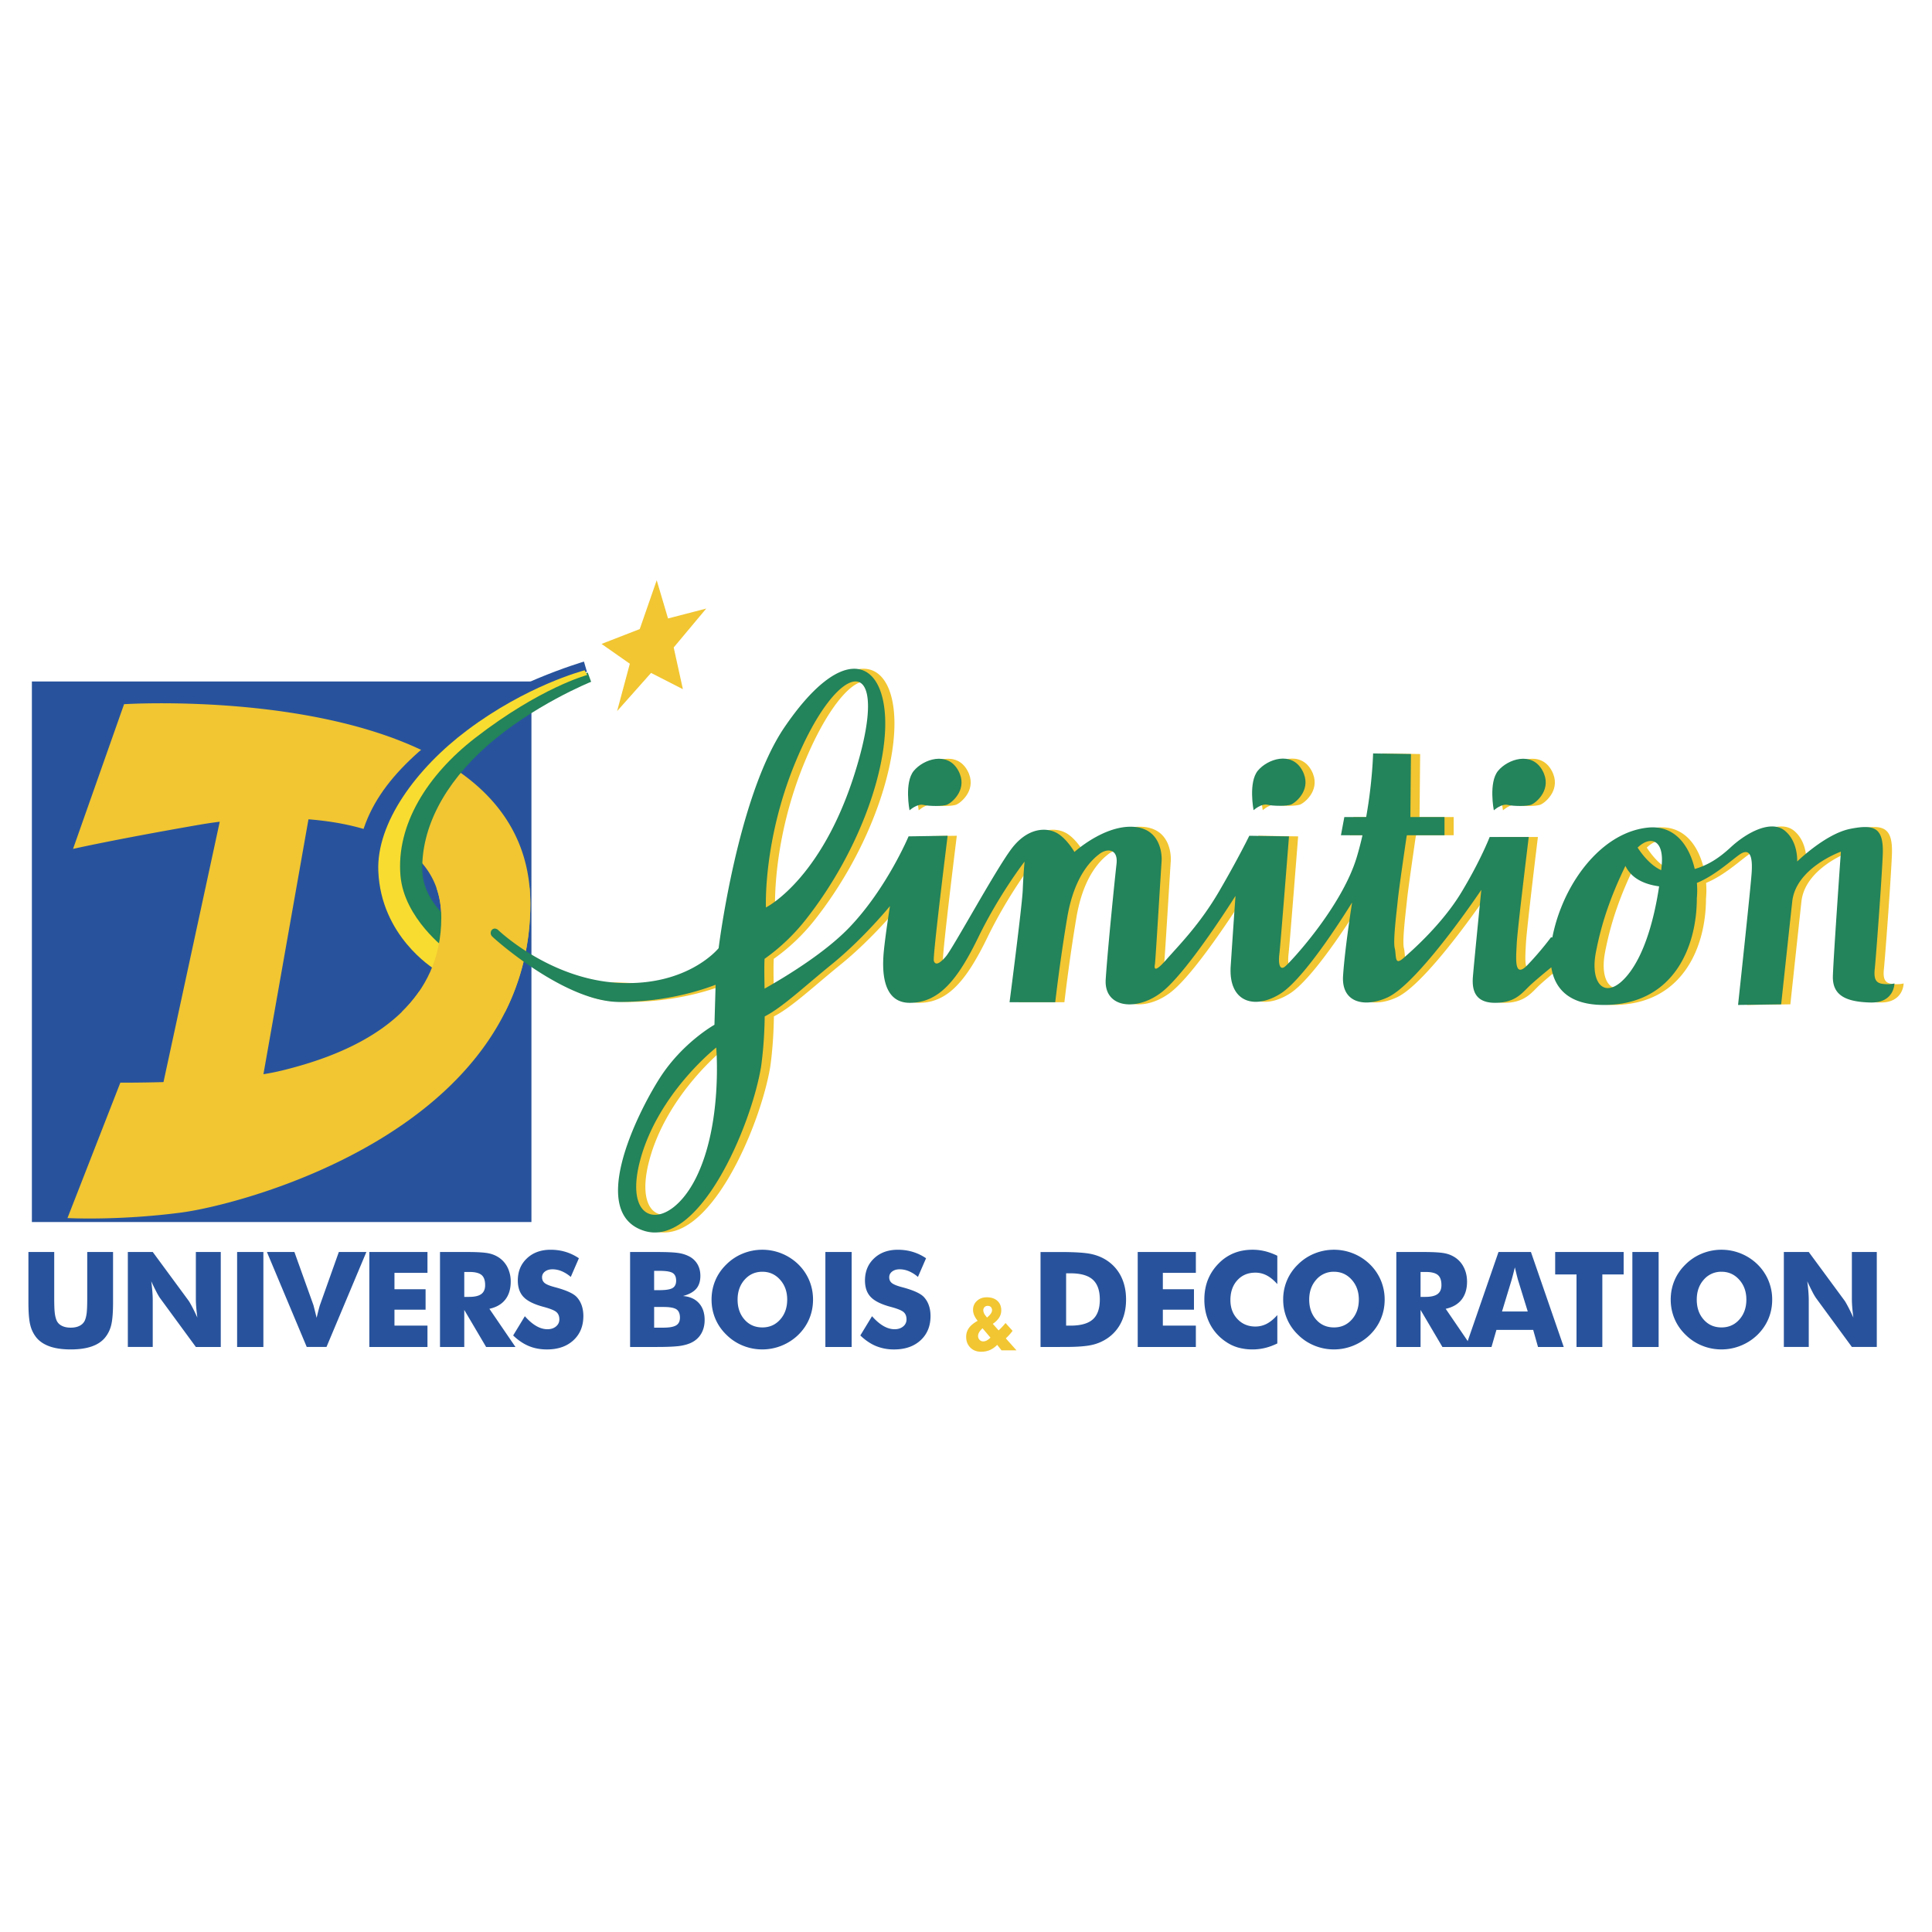 <svg xmlns="http://www.w3.org/2000/svg" width="2500" height="2500" viewBox="0 0 192.756 192.756"><g fill-rule="evenodd" clip-rule="evenodd"><path fill="#fff" d="M0 0h192.756v192.756H0V0z"/><path fill="#28539c" d="M53.021 121.922H3.181V67.991h49.84v53.931z"/><path fill="#f1c632" d="M61.569 70.948l1.27-4.728-2.823-1.976 3.811-1.482 1.693-4.869 1.129 3.811 3.811-.988-3.246 3.881.917 4.163-3.175-1.623-3.387 3.811zM12.378 70.257l-5.09 14.437s4.072-.926 12.586-2.406a43.1 43.1 0 0 1 2.049-.304l-5.612 25.976c-2.497.07-4.304.055-4.304.055l-5.275 13.512s5.09.277 11.383-.555c6.293-.834 34.796-8.33 34.796-30.817.001-22.489-40.533-19.898-40.533-19.898zm15.733 36.554a23.37 23.37 0 0 1-1.828.363l4.493-25.432c6.845.542 13.252 3.048 13.252 9.8 0 10.55-10.642 13.974-15.917 15.269z"/><path d="M44.768 72.598c-5.841 4.354-9.245 8.486-9.245 14.964s6.447 11.502 6.655 11.668l2.35-3.203c-.047-.038-5.503-3.423-5.59-8.095-.104-5.594 1.362-9.464 7.037-14.24 5.747-4.836 12.529-6.648 12.583-6.666l-.297-1.019c-.226.074-7.652 2.236-13.493 6.591z" fill="#28539c"/><path d="M47.729 72.663c-4.717 3.538-8.515 9.873-8.421 14.344.089 4.275 4.596 9.168 5.09 8.144l2.313-1.943c-.041-.031-4.5-2.523-4.581-6.385-.088-4.22 2.165-8.591 6.428-12.375 4.562-4.049 10.37-6.412 10.42-6.426l-.337-.916c-.209.059-5.42 1.438-10.912 5.557z" fill="#23835a"/><path d="M46.619 72.848c-5.086 3.814-9.074 9.248-8.875 14.066.269 6.478 5.44 9.66 5.636 9.81l1.203-1.944c-.044-.034-4.257-3.146-4.627-7.403-.442-5.078 2.675-10.066 7.493-13.784 6.481-5.002 11.079-6.231 11.134-6.247l-.254-.472c-.226.066-5.788 1.533-11.71 5.974z" fill="#f9dc30"/><path d="M44.028 91.542c0 4.137-1.64 7.175-3.947 9.421h10.315c1.575-3.143 2.517-6.728 2.517-10.809 0-.545-.031-1.071-.078-1.587H43.54c.314.886.488 1.872.488 2.975zM127.404 80.295c.451.118 1.93.17 2.383-.057.504-.252 2.045-1.562 1.051-3.378-1.068-1.953-3.463-1.135-4.428.028-.965 1.164-.426 3.946-.426 3.946s.766-.709 1.42-.539zM151.371 80.311c.453.118 1.93.17 2.385-.057.504-.252 2.043-1.562 1.051-3.378-1.068-1.954-3.463-1.136-4.43.028-.965 1.164-.426 3.945-.426 3.945s.768-.709 1.42-.538zM93.083 80.311c.454.118 1.933.17 2.387-.057.503-.252 2.044-1.562 1.05-3.378-1.068-1.954-3.465-1.136-4.432.028-.967 1.164-.427 3.945-.427 3.945s.768-.709 1.422-.538z" fill="#f1c632"/><path d="M188.877 98.178c-.676-.062-1.045-.309-.922-1.475.123-1.167.676-8.6.799-11.364s-.799-3.133-3.256-2.642c-2.457.492-5.281 3.255-5.281 3.255s.121-1.965-1.23-3.071c-1.352-1.105-3.746.123-5.404 1.659-1.141 1.055-2.221 1.762-3.584 2.161-.531-2.303-1.975-4.426-4.709-4.127-3.932.43-7.072 4.075-8.6 7.924-.383.96-.703 1.995-.896 3.02h-.137s-.961 1.319-2.34 2.757c-1.379 1.439-1.139-.719-1.078-2.098.059-1.379 1.199-10.672 1.199-10.672h-3.898s-.898 2.338-2.816 5.516c-1.92 3.178-4.918 5.816-5.816 6.595-.898.78-.66-.3-.84-1.02-.18-.719.18-3.537.301-4.736.119-1.199.719-5.276.838-6.116a6.28 6.28 0 0 1 .076-.412h3.75v-1.816h-3.404c.01-1.328.059-6.285.059-6.285l-3.777-.06s-.064 2.842-.691 6.345h-2.178l-.34 1.816h2.15a34.442 34.442 0 0 1-.561 2.151c-1.498 5.036-6.715 10.612-7.195 10.972-.479.36-.658-.239-.539-1.259s.959-11.751.959-11.751l-3.957-.06s-1.078 2.219-2.998 5.516c-1.918 3.297-3.957 5.336-5.275 6.835-1.318 1.5-1.199.779-1.141.419.061-.36.6-9.413.66-10.193.061-.779-.119-3.417-2.998-3.478-2.877-.06-5.695 2.519-5.695 2.519s-.779-1.379-1.799-1.919-2.877-.539-4.496 1.619S96 94.596 95.281 95.435c-.718.838-1.078.838-1.198.419-.12-.419 1.378-12.471 1.378-12.471l-3.896.06s-2.158 5.156-5.875 9.054c-2.341 2.454-6.058 4.763-8.492 6.14-.019-1.109-.04-2.102-.002-2.973a19.756 19.756 0 0 0 4.081-3.875c5.615-7.108 8.479-15.855 7.885-21.025-.598-5.196-4.554-6.168-9.976 1.792-4.719 6.929-6.57 22.041-6.57 22.041s-3.046 3.822-9.975 3.464c-6.929-.359-5.301 1.904.087 1.904 2.307 0 5.892-.312 9.586-1.717l-.116 3.994s-3.226 1.791-5.495 5.375c-2.27 3.584-7.108 13.381-1.553 15.172s10.767-10.566 11.708-16.426c.245-1.811.331-3.461.354-4.957 1.717-.863 3.956-2.98 6.681-5.192 3.178-2.578 5.815-5.815 5.815-5.815s-.419 2.638-.6 4.377c-.18 1.738-.3 5.275 2.578 5.275s4.735-2.219 6.833-6.535c2.1-4.317 4.617-7.555 4.617-7.555s-.119 1.259-.18 2.818c-.061 1.559-1.318 11.212-1.318 11.212h4.557s.479-4.198 1.199-8.455c.719-4.257 2.518-5.815 3.236-6.355.721-.54 1.859-.54 1.68 1.02-.18 1.559-.9 8.694-1.08 11.511-.188 2.932 3.238 3.238 5.756 1.139 2.623-2.186 7.195-9.472 7.195-9.472s-.24 3.357-.48 7.015c-.238 3.656 2.459 4.377 5.037 2.697 2.594-1.689 7.074-9.053 7.074-9.053s-.719 4.557-.898 7.315c-.18 2.758 2.219 3.178 4.438 2.158 3.125-1.436 9.354-10.732 9.354-10.732s-.721 7.195-.84 8.693c-.121 1.5.359 2.578 2.219 2.578 1.857 0 2.578-.838 3.297-1.559.494-.494 1.637-1.439 2.307-1.984.336 2.141 1.779 3.756 5.244 3.756 6.941 0 9.275-5.774 9.275-10.627a8.866 8.866 0 0 0 .008-1.549c1.768-.72 3.412-2.235 4.23-2.812 1.045-.737 1.352.123 1.229 1.843s-1.352 13.146-1.352 13.146l4.301-.062s.736-6.879 1.105-10.257c.369-3.379 4.852-4.976 4.852-4.976s-.736 10.442-.797 12.409c-.062 1.965 1.352 2.58 3.746 2.641 2.396.062 2.396-1.904 2.396-1.904s-.373.123-1.049.063zM80.258 76.082c4.245-10.297 9.318-11.11 6.392-.478-3.293 11.961-9.318 14.933-9.318 14.933s-.299-6.631 2.926-14.455zm-9.915 41.453c-2.688 5.375-7.347 4.896-5.555-1.793s7.586-11.229 7.586-11.229.657 7.645-2.031 13.022zm96.358-31.213c-.014.161-.031.328-.049.496-1.033-.464-1.852-1.487-2.354-2.253 1.284-1.234 2.64-.789 2.403 1.757zm-6.572 8.722c.596-3.16 1.602-5.859 2.951-8.655.605 1.264 1.908 1.846 3.365 2.042-.459 3.067-1.393 6.701-3.121 8.826-2.15 2.639-3.808 1.042-3.195-2.213z" fill="#f1c632"/><path d="M126.49 80.295c.453.118 1.93.17 2.385-.057.502-.252 2.043-1.562 1.049-3.378-1.068-1.953-3.463-1.135-4.428.028-.965 1.164-.426 3.946-.426 3.946s.768-.709 1.42-.539zM150.459 80.311c.451.118 1.93.17 2.383-.057.504-.252 2.045-1.562 1.051-3.378-1.068-1.954-3.463-1.136-4.428.028-.967 1.164-.426 3.945-.426 3.945s.766-.709 1.42-.538zM92.167 80.311c.454.118 1.934.17 2.389-.057.503-.252 2.043-1.562 1.05-3.378-1.068-1.954-3.467-1.136-4.434.028-.967 1.164-.427 3.945-.427 3.945s.769-.709 1.422-.538z" fill="#23835a"/><path d="M187.963 98.178c-.676-.062-1.043-.309-.922-1.475.123-1.167.676-8.6.799-11.364s-.799-3.133-3.254-2.642c-2.457.492-5.283 3.255-5.283 3.255s.123-1.965-1.229-3.071c-1.352-1.105-3.748.123-5.406 1.659-1.139 1.055-2.221 1.762-3.584 2.161-.531-2.303-1.975-4.426-4.709-4.127-3.932.43-7.072 4.075-8.6 7.924a16.6 16.6 0 0 0-.895 3.02h-.139s-.959 1.319-2.338 2.757c-1.379 1.439-1.141-.719-1.08-2.098.061-1.379 1.199-10.672 1.199-10.672h-3.896s-.9 2.338-2.818 5.516c-1.92 3.178-4.916 5.816-5.816 6.595-.898.78-.66-.3-.84-1.02-.18-.719.18-3.537.301-4.736.119-1.199.719-5.276.84-6.116.02-.142.045-.278.074-.412h3.75v-1.816h-3.402c.01-1.328.057-6.285.057-6.285l-3.777-.06s-.064 2.842-.691 6.345h-2.178l-.34 1.816h2.15a33.103 33.103 0 0 1-.561 2.151c-1.498 5.036-6.715 10.612-7.193 10.972-.48.36-.66-.239-.541-1.259.121-1.02.961-11.751.961-11.751l-3.959-.06s-1.078 2.219-2.996 5.516c-1.92 3.297-3.959 5.336-5.277 6.835-1.318 1.5-1.199.779-1.139.419.059-.36.6-9.413.66-10.193.059-.779-.121-3.417-2.998-3.478-2.879-.06-5.697 2.519-5.697 2.519s-.779-1.379-1.799-1.919c-1.018-.54-2.877-.539-4.496 1.619s-5.816 9.893-6.536 10.732c-.719.838-1.079.838-1.199.419-.12-.419 1.379-12.471 1.379-12.471l-3.897.06s-2.158 5.156-5.876 9.054c-2.34 2.454-6.058 4.763-8.492 6.14-.019-1.109-.039-2.102-.002-2.973a19.756 19.756 0 0 0 4.081-3.875c5.615-7.108 8.479-15.855 7.885-21.025-.598-5.196-4.554-6.168-9.976 1.792-4.719 6.929-6.57 22.041-6.57 22.041s-3.046 3.822-9.975 3.464c-6.929-.359-12.03-5.281-12.03-5.281-.522-.425-.98.261-.588.653s7.316 6.533 12.706 6.533c2.307 0 5.892-.312 9.586-1.717l-.116 3.994s-3.226 1.791-5.495 5.375c-2.27 3.584-7.108 13.381-1.553 15.172S75 112.224 75.941 106.364c.245-1.811.331-3.461.354-4.957 1.717-.863 3.956-2.98 6.681-5.192 3.178-2.578 5.815-5.815 5.815-5.815s-.419 2.638-.599 4.377c-.18 1.738-.3 5.275 2.578 5.275 2.878 0 4.736-2.219 6.834-6.535 2.1-4.317 4.617-7.555 4.617-7.555s-.119 1.259-.18 2.818c-.061 1.559-1.318 11.212-1.318 11.212h4.557s.479-4.198 1.199-8.455c.719-4.257 2.518-5.815 3.238-6.355.719-.54 1.857-.54 1.678 1.02-.18 1.559-.898 8.694-1.078 11.511-.188 2.932 3.236 3.238 5.756 1.139 2.621-2.186 7.193-9.472 7.193-9.472s-.24 3.357-.479 7.015c-.24 3.656 2.457 4.377 5.035 2.697 2.594-1.689 7.076-9.053 7.076-9.053s-.721 4.557-.9 7.315c-.18 2.758 2.219 3.178 4.438 2.158 3.127-1.436 9.354-10.732 9.354-10.732s-.719 7.195-.84 8.693c-.119 1.5.359 2.578 2.219 2.578s2.578-.838 3.297-1.559c.494-.494 1.637-1.439 2.307-1.984.338 2.141 1.779 3.756 5.244 3.756 6.941 0 9.275-5.774 9.275-10.627a8.866 8.866 0 0 0 .008-1.549c1.768-.72 3.414-2.235 4.23-2.812 1.045-.737 1.352.123 1.23 1.843-.123 1.72-1.354 13.146-1.354 13.146l4.301-.062s.736-6.879 1.105-10.257c.369-3.379 4.854-4.976 4.854-4.976s-.738 10.442-.799 12.409c-.062 1.965 1.352 2.58 3.746 2.641 2.396.062 2.396-1.904 2.396-1.904s-.37.122-1.046.062zM79.343 76.082c4.245-10.297 9.318-11.11 6.392-.478-3.293 11.961-9.318 14.933-9.318 14.933s-.299-6.631 2.926-14.455zm-9.915 41.453c-2.688 5.375-7.347 4.896-5.555-1.793s7.586-11.229 7.586-11.229.657 7.645-2.031 13.022zm96.361-31.213l-.051.496c-1.031-.464-1.852-1.487-2.354-2.253 1.284-1.234 2.639-.789 2.405 1.757zm-6.574 8.722c.598-3.16 1.602-5.859 2.953-8.655.604 1.264 1.906 1.846 3.363 2.042-.459 3.067-1.393 6.701-3.121 8.826-2.15 2.639-3.808 1.042-3.195-2.213z" fill="#23835a"/><path d="M2.834 124.912H5.41v4.605c0 .676.017 1.162.052 1.457.034.297.093.543.175.742.1.24.272.426.519.553s.546.191.901.191c.354 0 .653-.064.897-.191s.418-.312.522-.553c.082-.199.14-.445.175-.742.034-.295.052-.781.052-1.457V124.912h2.576v5.006c0 1.039-.062 1.807-.188 2.299a3.09 3.09 0 0 1-.635 1.266c-.324.383-.769.67-1.335.863-.566.191-1.253.287-2.061.287-.812 0-1.5-.096-2.064-.287-.563-.193-1.01-.48-1.338-.863a3.166 3.166 0 0 1-.632-1.266c-.127-.492-.191-1.26-.191-2.299v-5.006h-.001zM12.755 134.387v-9.475h2.486l3.587 4.873c.069.1.183.299.341.598.158.301.332.658.522 1.072-.052-.393-.09-.742-.114-1.049s-.036-.578-.036-.814v-4.68h2.486v9.475h-2.486l-3.587-4.893a5.601 5.601 0 0 1-.347-.6 20.8 20.8 0 0 1-.516-1.059c.052.398.089.75.113 1.055.023.307.035.58.035.816v4.68h-2.484v.001zM23.657 134.387v-9.475h2.621v9.475h-2.621zM30.604 134.387l-3.973-9.475h2.742l1.899 5.301a56.973 56.973 0 0 1 .317 1.267c.069-.289.133-.551.194-.783s.106-.395.136-.484l1.886-5.301h2.748l-3.979 9.475h-1.97zM36.848 134.387v-9.475h5.801v2.082h-3.293v1.635h3.105v2.039h-3.105v1.59h3.293v2.129h-5.801zM46.32 126.904h.518c.564 0 .967.102 1.206.301.24.201.359.537.359 1.012 0 .404-.128.701-.385.891s-.663.283-1.219.283h-.479v-2.487zm0 7.483v-3.697l2.18 3.697h2.927l-2.599-3.807c.694-.152 1.222-.457 1.584-.918s.543-1.059.543-1.793a3.16 3.16 0 0 0-.276-1.33 2.563 2.563 0 0 0-.788-.992 2.83 2.83 0 0 0-1.08-.49c-.417-.096-1.156-.145-2.215-.145h-2.697v9.475h2.421z" fill="#28539c"/><path d="M52.365 131.318c.384.434.764.76 1.137.975.374.217.746.324 1.118.324.346 0 .63-.092.853-.277s.334-.42.334-.705c0-.314-.096-.555-.288-.725-.191-.172-.625-.346-1.301-.527-.932-.25-1.591-.574-1.976-.977-.386-.4-.579-.949-.579-1.648 0-.904.303-1.643.911-2.213.607-.572 1.395-.857 2.363-.857.522 0 1.019.07 1.487.211s.913.352 1.332.637l-.81 1.863a3.405 3.405 0 0 0-.902-.57 2.396 2.396 0 0 0-.916-.191c-.311 0-.562.074-.756.223s-.291.34-.291.572c0 .238.085.428.255.57.17.143.498.279.985.408.03.008.069.02.116.031 1.053.285 1.746.598 2.078.938.225.232.395.512.512.838.116.324.175.686.175 1.082 0 1.004-.331 1.811-.991 2.42-.661.609-1.542.914-2.644.914-.661 0-1.263-.113-1.805-.338s-1.063-.576-1.564-1.057l1.167-1.921zM65.262 126.793h.559c.645 0 1.079.074 1.302.219.223.146.335.4.335.762 0 .348-.12.592-.357.734-.238.141-.678.211-1.318.211h-.52v-1.926h-.001zm.28 7.594c1.078 0 1.854-.037 2.328-.109.475-.074.874-.195 1.196-.367.397-.211.702-.508.916-.891s.32-.826.32-1.328c0-.701-.191-1.26-.572-1.68-.381-.42-.91-.654-1.586-.707.604-.164 1.042-.406 1.318-.725s.414-.748.414-1.289c0-.43-.092-.809-.275-1.135a2.02 2.02 0 0 0-.799-.783 3.339 3.339 0 0 0-1.097-.357c-.425-.07-1.173-.104-2.242-.104h-2.598v9.475h2.677zm-.28-3.989h.948c.624 0 1.051.08 1.282.236.23.158.346.434.346.83 0 .357-.126.613-.378.766-.252.154-.682.23-1.288.23h-.909v-2.062h-.001zM74.281 131.656c-.461-.521-.691-1.186-.691-1.996 0-.797.233-1.459.701-1.986.468-.527 1.059-.791 1.774-.791.702 0 1.29.266 1.764.795s.71 1.189.71 1.982c0 .801-.233 1.465-.701 1.99s-1.059.787-1.773.787c-.729.001-1.323-.259-1.784-.781zm6.456-3.912a4.863 4.863 0 0 0-1.09-1.6 5.142 5.142 0 0 0-3.59-1.457c-.677 0-1.325.127-1.944.379a4.944 4.944 0 0 0-1.634 1.078c-.487.471-.857 1.004-1.109 1.602s-.378 1.236-.378 1.914c0 .674.125 1.311.378 1.91s.623 1.135 1.109 1.605a4.944 4.944 0 0 0 1.634 1.078 5.108 5.108 0 0 0 1.944.379c.668 0 1.313-.127 1.935-.379s1.173-.611 1.656-1.078c.479-.471.843-1.004 1.093-1.6s.375-1.234.375-1.916c0-.677-.126-1.315-.379-1.915zM82.348 134.387v-9.475h2.621v9.475h-2.621zM87.002 131.318c.384.434.764.76 1.137.975.374.217.746.324 1.118.324.346 0 .629-.092.852-.277a.877.877 0 0 0 .334-.705c0-.314-.096-.555-.288-.725-.191-.172-.625-.346-1.301-.527-.932-.25-1.59-.574-1.976-.977-.386-.4-.579-.949-.579-1.648 0-.904.304-1.643.911-2.213.607-.572 1.395-.857 2.363-.857.522 0 1.019.07 1.487.211a4.83 4.83 0 0 1 1.333.637l-.81 1.863a3.437 3.437 0 0 0-.902-.57 2.395 2.395 0 0 0-.915-.191c-.311 0-.563.074-.757.223s-.291.34-.291.572c0 .238.085.428.255.57s.499.279.985.408c.03.008.069.02.117.031 1.053.285 1.745.598 2.078.938a2.3 2.3 0 0 1 .511.838c.117.324.175.686.175 1.082 0 1.004-.331 1.811-.992 2.42s-1.542.914-2.643.914a4.666 4.666 0 0 1-1.805-.338c-.542-.225-1.063-.576-1.564-1.057l1.167-1.921zM106.367 127.039h.436c1.016 0 1.758.211 2.225.633s.701 1.084.701 1.986c0 .904-.234 1.562-.701 1.979-.467.414-1.209.621-2.225.621h-.436v-5.219zm-.582 7.348h.434c1.234 0 2.145-.068 2.73-.205a4.44 4.44 0 0 0 1.566-.682 4.045 4.045 0 0 0 1.367-1.609c.311-.652.465-1.398.465-2.236 0-.836-.154-1.582-.465-2.234a4.078 4.078 0 0 0-1.365-1.609c-.463-.322-1-.555-1.609-.691-.611-.139-1.65-.207-3.123-.207h-1.971v9.475h1.971v-.002zM113.51 134.387v-9.475h5.801v2.082h-3.293v1.635h3.105v2.039h-3.105v1.59h3.293v2.129h-5.801zM127.438 125.285v2.83c-.354-.395-.705-.684-1.059-.867a2.403 2.403 0 0 0-1.129-.275c-.742 0-1.344.252-1.803.758-.461.508-.689 1.168-.689 1.98 0 .76.232 1.389.701 1.889.469.498 1.066.748 1.791.748.4 0 .777-.092 1.129-.273.354-.184.705-.473 1.059-.869v2.83c-.41.199-.818.35-1.225.449a5.225 5.225 0 0 1-1.23.148 5.36 5.36 0 0 1-1.438-.184 4.148 4.148 0 0 1-1.207-.561 4.753 4.753 0 0 1-1.621-1.795c-.371-.721-.559-1.531-.559-2.434 0-.725.119-1.385.354-1.979a4.863 4.863 0 0 1 1.066-1.615 4.437 4.437 0 0 1 1.52-1.035c.564-.23 1.191-.344 1.885-.344.414 0 .824.051 1.23.148.406.102.814.252 1.225.451zM131.311 131.656c-.461-.521-.691-1.186-.691-1.996 0-.797.234-1.459.701-1.986a2.271 2.271 0 0 1 1.773-.791c.703 0 1.291.266 1.766.795.473.529.711 1.189.711 1.982 0 .801-.234 1.465-.701 1.99-.469.525-1.059.787-1.775.787-.728.001-1.324-.259-1.784-.781zm6.457-3.912a4.879 4.879 0 0 0-1.09-1.6 5.14 5.14 0 0 0-3.591-1.457c-.676 0-1.324.127-1.943.379s-1.164.611-1.633 1.078a4.8 4.8 0 0 0-1.109 1.602 4.843 4.843 0 0 0-.379 1.914c0 .674.125 1.311.379 1.91.252.6.621 1.135 1.109 1.605.469.467 1.014.826 1.633 1.078s1.268.379 1.943.379c.67 0 1.314-.127 1.936-.379s1.172-.611 1.656-1.078c.479-.471.842-1.004 1.092-1.6s.377-1.234.377-1.916a4.931 4.931 0 0 0-.38-1.915zM141.73 126.904h.518c.564 0 .967.102 1.205.301.24.201.359.537.359 1.012 0 .404-.129.701-.385.891-.258.189-.664.283-1.219.283h-.479v-2.487h.001zm0 7.483v-3.697l2.18 3.697h2.926l-2.598-3.807c.693-.152 1.223-.457 1.584-.918.363-.461.545-1.059.545-1.793 0-.484-.094-.928-.277-1.33s-.445-.732-.787-.992a2.838 2.838 0 0 0-1.08-.49c-.418-.096-1.156-.145-2.215-.145h-2.697v9.475h2.419z" fill="#28539c"/><path d="M150.807 127.721c.055-.193.109-.396.164-.607.055-.213.109-.436.166-.668.082.332.148.605.199.816.053.211.094.363.123.459l.965 3.127h-2.568l.951-3.127zm-2 6.666l.492-1.703h3.668l.48 1.703h2.568l-3.273-9.475h-3.236l-3.277 9.475h2.578zM157.289 134.387v-7.237h-2.129v-2.238h6.832v2.238h-2.127v7.237h-2.576zM162.861 134.387v-9.475h2.621v9.475h-2.621zM169.977 131.656c-.463-.521-.691-1.186-.691-1.996 0-.797.232-1.459.699-1.986a2.275 2.275 0 0 1 1.775-.791c.701 0 1.291.266 1.764.795.475.529.711 1.189.711 1.982 0 .801-.234 1.465-.701 1.99s-1.059.787-1.773.787c-.73.001-1.323-.259-1.784-.781zm6.455-3.912a4.848 4.848 0 0 0-1.09-1.6 5.137 5.137 0 0 0-3.589-1.457 5.11 5.11 0 0 0-1.945.379 4.96 4.96 0 0 0-1.633 1.078c-.486.471-.857 1.004-1.109 1.602s-.379 1.236-.379 1.914c0 .674.127 1.311.379 1.91s.623 1.135 1.109 1.605a4.96 4.96 0 0 0 1.633 1.078 5.113 5.113 0 0 0 1.945.379c.668 0 1.312-.127 1.934-.379s1.174-.611 1.656-1.078c.479-.471.844-1.004 1.094-1.6s.375-1.234.375-1.916a4.913 4.913 0 0 0-.38-1.915zM177.975 134.387v-9.475h2.486l3.588 4.873c.068.1.182.299.34.598.158.301.332.658.523 1.072-.053-.393-.09-.742-.115-1.049a11.058 11.058 0 0 1-.035-.814v-4.68h2.486v9.475h-2.486l-3.586-4.893a5.554 5.554 0 0 1-.348-.6 20.8 20.8 0 0 1-.516-1.059c.053.398.09.75.113 1.055.023.307.035.58.035.816v4.68h-2.485v.001z" fill="#28539c"/><path d="M98.443 133.74a.745.745 0 0 1-.338.092c-.15 0-.275-.053-.375-.158s-.148-.234-.148-.389c0-.119.035-.24.107-.361.07-.123.184-.258.338-.404l.791.936c-.13.128-.257.222-.375.284zm2.973.985l-1.068-1.197c.111-.1.223-.211.334-.334s.225-.262.342-.416l-.703-.781a5.924 5.924 0 0 1-.69.736l-.58-.652c.281-.191.492-.398.633-.621.141-.225.211-.463.211-.721 0-.4-.129-.721-.387-.955s-.611-.352-1.061-.352c-.393 0-.719.119-.977.357-.26.238-.389.535-.389.893 0 .176.037.355.113.535s.191.367.346.559c-.4.225-.69.465-.872.721a1.489 1.489 0 0 0-.273.885c0 .434.139.789.415 1.066.277.277.634.416 1.072.416.316 0 .607-.055.867-.166.26-.109.508-.283.742-.521l.434.549h1.491v-.001zm-3.135-3.524a.87.87 0 0 1-.176-.448.47.47 0 0 1 .119-.342.437.437 0 0 1 .332-.125c.125 0 .227.039.305.119.076.08.115.184.115.312a.568.568 0 0 1-.09.293 1.282 1.282 0 0 1-.256.303l-.156.141-.193-.253z" fill="#f1c632"/></g></svg>